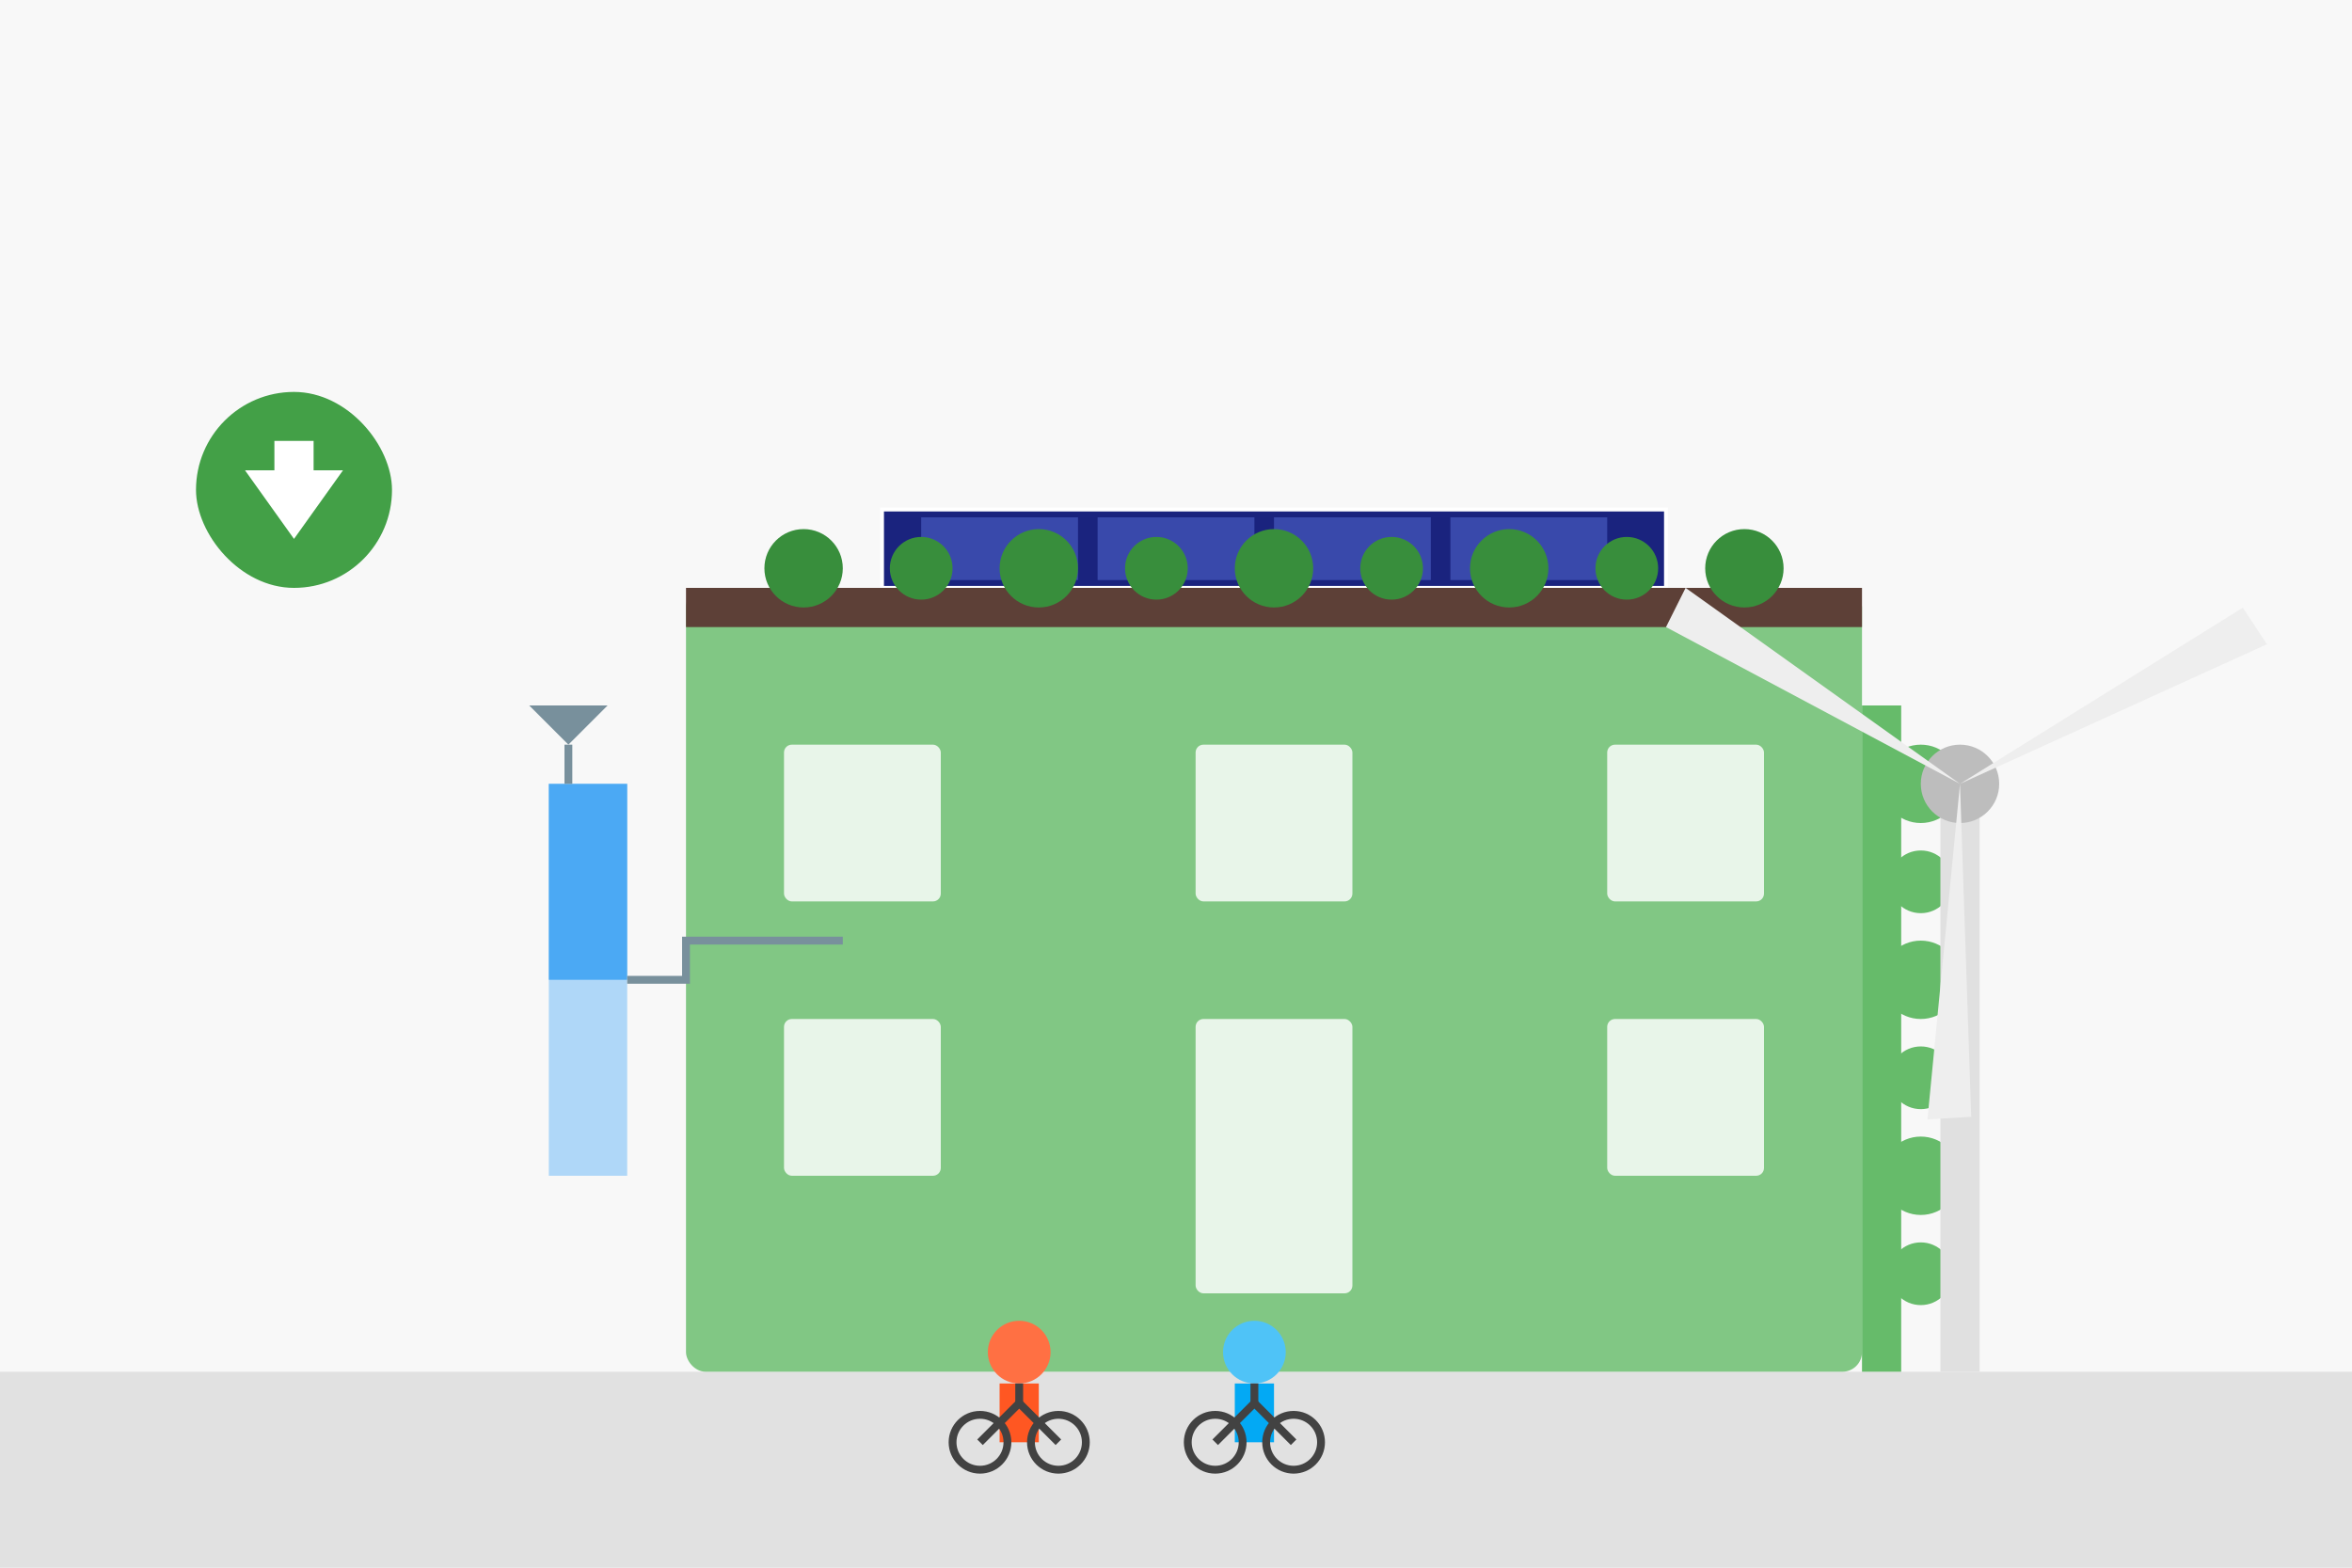 <svg xmlns="http://www.w3.org/2000/svg" width="600" height="400" viewBox="0 0 600 400">
  <!-- Background -->
  <rect width="600" height="400" fill="#f8f8f8"/>
  
  <!-- Ground -->
  <rect width="600" height="50" y="350" fill="#e1e1e1"/>
  
  <!-- Eco-friendly Building -->
  <g transform="translate(100, 50)">
    <!-- Main structure -->
    <rect x="75" y="100" width="300" height="200" rx="5" fill="#81c784"/> <!-- Eco-green building -->
    
    <!-- Solar panels on the roof -->
    <g transform="translate(125, 80)">
      <rect width="200" height="20" fill="#1a237e" stroke="#ffffff" stroke-width="1"/>
      <g fill="#3949ab">
        <rect x="10" y="2" width="40" height="16"/>
        <rect x="55" y="2" width="40" height="16"/>
        <rect x="100" y="2" width="40" height="16"/>
        <rect x="145" y="2" width="40" height="16"/>
      </g>
    </g>
    
    <!-- Windows -->
    <g fill="#e8f5e9">
      <!-- Left windows -->
      <rect x="100" y="140" width="40" height="40" rx="2"/>
      <rect x="100" y="210" width="40" height="40" rx="2"/>
      
      <!-- Middle windows -->
      <rect x="205" y="140" width="40" height="40" rx="2"/>
      <rect x="205" y="210" width="40" height="70" rx="2"/> <!-- Door -->
      
      <!-- Right windows -->
      <rect x="310" y="140" width="40" height="40" rx="2"/>
      <rect x="310" y="210" width="40" height="40" rx="2"/>
    </g>
    
    <!-- Rooftop garden -->
    <g transform="translate(75, 100)">
      <rect width="300" height="10" fill="#5d4037"/> <!-- Garden edge -->
      <g fill="#388e3c"> <!-- Plants -->
        <circle cx="30" cy="-5" r="10"/>
        <circle cx="60" cy="-5" r="8"/>
        <circle cx="90" cy="-5" r="10"/>
        <circle cx="120" cy="-5" r="8"/>
        <circle cx="150" cy="-5" r="10"/>
        <circle cx="180" cy="-5" r="8"/>
        <circle cx="210" cy="-5" r="10"/>
        <circle cx="240" cy="-5" r="8"/>
        <circle cx="270" cy="-5" r="10"/>
      </g>
    </g>
    
    <!-- Green wall on the side -->
    <g fill="#66bb6a">
      <rect x="375" y="130" width="10" height="170"/>
      <g transform="translate(375, 130)">
        <circle cx="15" cy="20" r="10"/>
        <circle cx="15" cy="45" r="8"/>
        <circle cx="15" cy="70" r="10"/>
        <circle cx="15" cy="95" r="8"/>
        <circle cx="15" cy="120" r="10"/>
        <circle cx="15" cy="145" r="8"/>
      </g>
    </g>
    
    <!-- Rain collection system -->
    <g transform="translate(40, 150)">
      <rect x="0" y="0" width="20" height="100" fill="#90caf9" opacity="0.7"/> <!-- Water tank -->
      <rect x="0" y="0" width="20" height="50" fill="#2196f3" opacity="0.7"/> <!-- Water level -->
      <path d="M20 50 L35 50 L35 40 L75 40" fill="none" stroke="#78909c" stroke-width="2"/> <!-- Pipe -->
      <g transform="translate(5, 0)">
        <path d="M0 -10 L0 0" stroke="#78909c" stroke-width="2"/> <!-- Downspout top -->
        <path d="M0 -10 L10 -20 L-10 -20 Z" fill="#78909c"/> <!-- Funnel -->
      </g>
    </g>
    
    <!-- Wind turbine -->
    <g transform="translate(400, 150)">
      <rect x="-5" y="0" width="10" height="150" fill="#e0e0e0"/> <!-- Tower -->
      <circle cx="0" cy="0" r="10" fill="#bdbdbd"/> <!-- Hub -->
      <g fill="#eeeeee"> <!-- Blades -->
        <path d="M0 0 L-75 -40 L-70 -50 Z" transform="rotate(0)"/>
        <path d="M0 0 L-75 -40 L-70 -50 Z" transform="rotate(120)"/>
        <path d="M0 0 L-75 -40 L-70 -50 Z" transform="rotate(240)"/>
      </g>
    </g>
    
    <!-- People with bicycles -->
    <g transform="translate(190, 310)">
      <!-- Person 1 -->
      <circle cx="-30" cy="-15" r="8" fill="#ff7043"/> <!-- Head -->
      <rect x="-35" y="-7" width="10" height="15" fill="#ff5722"/> <!-- Body -->
      
      <!-- Bicycle 1 -->
      <g transform="translate(-30, 8)" stroke="#424242" stroke-width="2" fill="none">
        <circle cx="-10" cy="0" r="7"/> <!-- Wheel -->
        <circle cx="10" cy="0" r="7"/> <!-- Wheel -->
        <path d="M-10 0 L0 -10 L10 0"/> <!-- Frame -->
        <path d="M0 -10 L0 -15"/> <!-- Seat post -->
      </g>
      
      <!-- Person 2 -->
      <circle cx="30" cy="-15" r="8" fill="#4fc3f7"/> <!-- Head -->
      <rect x="25" y="-7" width="10" height="15" fill="#03a9f4"/> <!-- Body -->
      
      <!-- Bicycle 2 -->
      <g transform="translate(30, 8)" stroke="#424242" stroke-width="2" fill="none">
        <circle cx="-10" cy="0" r="7"/> <!-- Wheel -->
        <circle cx="10" cy="0" r="7"/> <!-- Wheel -->
        <path d="M-10 0 L0 -10 L10 0"/> <!-- Frame -->
        <path d="M0 -10 L0 -15"/> <!-- Seat post -->
      </g>
    </g>
  </g>
  
  <!-- Eco-friendly sign -->
  <g transform="translate(50, 100)">
    <rect width="50" height="50" rx="25" fill="#43a047"/>
    <g transform="translate(25, 25)" fill="#ffffff">
      <path d="M-12.5 -5 L0 12.5 L12.5 -5 L5 -5 L5 -12.5 L-5 -12.5 L-5 -5 Z"/> <!-- Recycle symbol simplified -->
    </g>
  </g>
</svg>